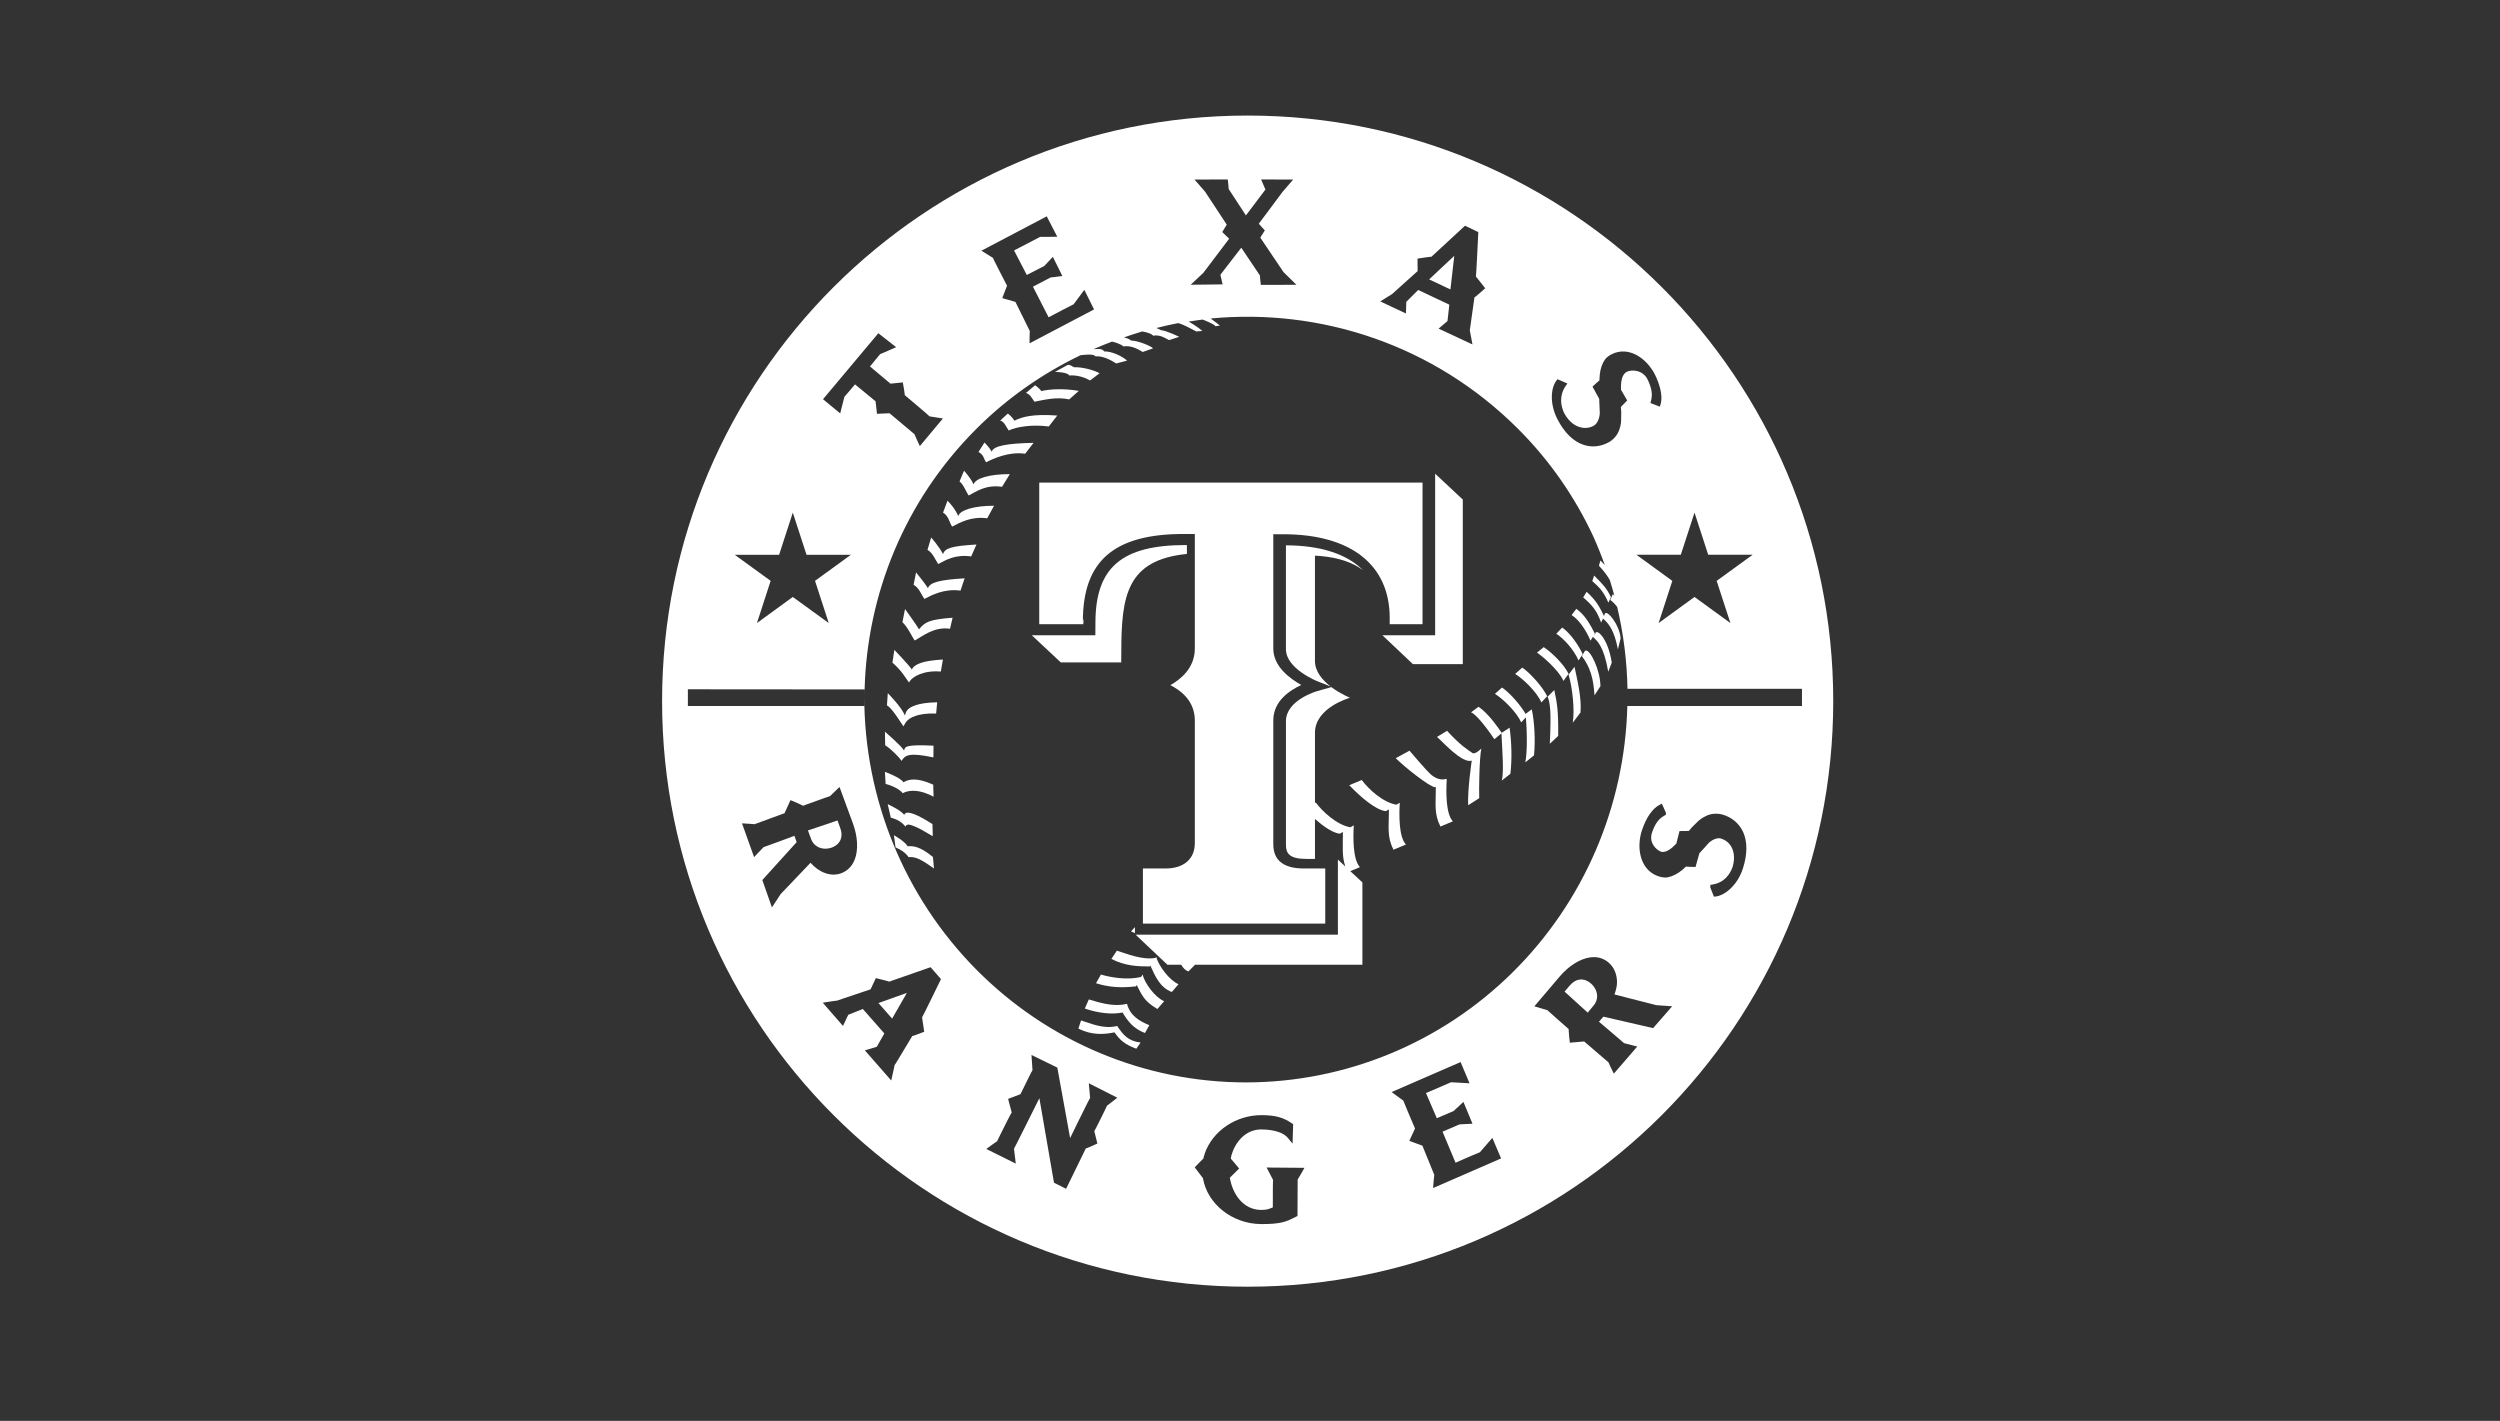 <svg width="139" height="79" viewBox="0 0 139 79" fill="none" xmlns="http://www.w3.org/2000/svg">
<rect x="0" y="0" width="139" height="79" fill="#333333" stroke="none"/>
<g clip-path="url(#clip0_1699_983)">
<path d="M80.859 14.222C80.565 14.498 79.629 15.374 79.459 15.534C79.662 15.629 80.449 16.002 80.644 16.093C80.668 15.873 80.812 14.623 80.858 14.222H80.859Z" fill="white"/>
<path d="M57.782 34.707H60.228L60.256 34.386L60.208 34.544C60.208 31.185 61.937 29.689 65.816 29.689H66.432V36.056C66.432 37.148 65.642 37.769 65.074 38.094C65.647 38.389 66.432 38.965 66.432 40.055V46.874C66.432 47.758 65.825 48.288 64.801 48.288H63.546V51.353H73.684V48.288H72.495C71.366 48.288 70.795 47.834 70.795 46.938V40.055C70.795 38.975 71.713 38.382 72.351 38.084C71.721 37.731 70.795 37.062 70.795 36.056V29.703L71.096 29.704H71.354C75.114 29.704 77.269 31.404 77.269 34.37C77.269 34.37 77.267 34.538 77.267 34.707H79.093V26.833H57.782V34.706L57.782 34.707Z" fill="white"/>
<path d="M88.451 54.678C88.301 54.549 88.14 54.476 87.977 54.461C87.922 54.456 87.867 54.458 87.812 54.466C87.624 54.491 87.442 54.604 87.277 54.797C87.277 54.797 87.073 55.033 86.989 55.133C87.115 55.248 88.14 56.179 88.277 56.303C88.386 56.171 88.606 55.906 88.606 55.905C88.733 55.757 88.8 55.579 88.8 55.392V55.377C88.794 55.123 88.669 54.865 88.451 54.677V54.678Z" fill="white"/>
<path d="M46.741 46.67C46.772 46.589 46.788 46.502 46.788 46.408C46.788 46.294 46.765 46.169 46.716 46.036C46.716 46.036 46.613 45.744 46.566 45.618C46.403 45.673 45.09 46.114 44.921 46.173C44.979 46.333 45.099 46.657 45.099 46.657C45.17 46.846 45.296 46.993 45.467 47.083C45.688 47.205 45.974 47.221 46.244 47.125C46.491 47.033 46.663 46.876 46.741 46.671L46.741 46.67Z" fill="white"/>
<path d="M49.602 56.634C49.706 56.451 50.231 55.539 50.423 55.205C50.059 55.335 49.054 55.694 48.841 55.769C48.984 55.932 49.465 56.479 49.602 56.634Z" fill="white"/>
<path d="M69.37 6.425C51.389 6.425 36.812 21.001 36.812 38.983C36.812 56.964 51.389 71.541 69.37 71.541C87.35 71.541 101.928 56.964 101.928 38.983C101.928 21.001 87.351 6.425 69.37 6.425ZM93.453 30.845L94.215 28.5L94.976 30.845H97.446L95.447 32.297L96.211 34.642L94.215 33.191L92.219 34.642L92.981 32.297L90.985 30.845H93.453ZM86.549 21.146L86.6 21.085L87.148 21.325L87.071 21.43C86.845 21.743 86.642 22.266 86.97 22.973C87.261 23.508 87.626 23.697 87.881 23.76C88.15 23.829 88.427 23.789 88.642 23.651C88.809 23.544 88.94 23.252 88.948 22.964C88.948 22.964 88.916 22.326 88.916 22.198V22.177C88.916 22.173 88.544 21.498 88.544 21.498L88.603 21.442C88.603 21.442 88.904 21.154 88.921 21.164C88.923 21.152 88.934 21.041 88.934 21.052L88.947 20.832C88.977 20.518 89.075 20.225 89.224 20.007C89.347 19.829 89.547 19.718 89.693 19.657C89.868 19.581 90.046 19.546 90.22 19.543C90.973 19.529 91.675 20.135 92.026 20.85C92.211 21.231 92.496 21.952 92.32 22.505L92.284 22.61L91.764 22.407L91.788 22.317C91.892 21.94 91.847 21.62 91.623 21.132C91.357 20.559 90.74 20.544 90.47 20.663C90.247 20.759 90.126 21.061 90.126 21.511C90.126 21.529 90.127 21.599 90.127 21.628C90.127 21.648 90.126 21.664 90.124 21.666C90.132 21.682 90.474 22.265 90.474 22.265C90.474 22.265 90.172 22.574 90.119 22.628C90.124 22.697 90.141 22.897 90.141 22.907L90.133 23.413C90.132 23.517 90.088 23.85 89.926 24.125C89.844 24.271 89.657 24.48 89.444 24.592C88.999 24.833 88.525 24.883 88.073 24.741C87.489 24.56 86.973 24.057 86.583 23.287C86.139 22.411 86.236 21.531 86.549 21.146ZM76.903 16.659C76.903 16.659 77.406 16.346 77.392 16.357C77.392 16.357 78.752 15.133 78.819 15.074C78.818 14.994 78.814 14.379 78.814 14.379L78.903 14.365C78.903 14.365 79.587 14.26 79.589 14.274C79.595 14.269 81.403 12.598 81.403 12.598L81.456 12.55L82.195 12.905L82.19 12.974C82.19 12.974 82.081 15.365 82.057 15.367C82.06 15.368 82.578 16.028 82.578 16.028L82.505 16.092C82.505 16.092 81.995 16.55 81.979 16.535C81.975 16.563 81.726 18.366 81.721 18.366C81.721 18.367 81.869 19.151 81.869 19.151L79.987 18.271C79.987 18.271 80.427 17.897 80.48 17.852C80.488 17.78 80.569 17.059 80.583 16.939C80.461 16.882 78.969 16.177 78.851 16.122C78.765 16.209 78.239 16.733 78.19 16.783C78.187 16.854 78.17 17.43 78.17 17.43L76.743 16.759L76.903 16.658V16.659ZM66.398 15.648C66.398 15.648 66.906 15.168 66.908 15.168C66.908 15.168 68.24 13.408 68.341 13.273C68.251 13.185 67.956 12.901 67.956 12.901C67.956 12.901 68.158 12.574 68.208 12.491C68.032 12.223 67.003 10.658 67.003 10.657L66.413 9.983L68.264 9.977L68.275 10.07C68.275 10.07 68.314 10.426 68.314 10.494C68.314 10.501 68.314 10.504 68.312 10.504C68.316 10.509 69.136 11.767 69.273 11.977C69.42 11.782 70.295 10.622 70.358 10.538C70.321 10.452 70.179 10.122 70.179 10.122L70.117 9.978L71.901 9.983L71.326 10.647C71.326 10.647 70.083 12.312 69.99 12.439C70.068 12.526 70.324 12.812 70.324 12.812C70.324 12.812 70.124 13.129 70.072 13.211C70.256 13.486 71.361 15.123 71.361 15.126L72.083 15.836L70.102 15.838L70.091 15.746C70.091 15.746 70.051 15.391 70.051 15.325C70.051 15.318 70.051 15.316 70.051 15.315C70.048 15.309 69.154 13.978 69.015 13.773C68.868 13.964 67.907 15.208 67.854 15.275C67.87 15.352 67.976 15.812 67.976 15.812L66.204 15.832L66.397 15.649L66.398 15.648ZM58.107 12.078L58.199 12.027L58.784 13.161L58.618 13.165C58.618 13.165 57.835 13.18 57.834 13.17C57.832 13.171 56.544 13.84 56.382 13.925C56.461 14.077 57.01 15.137 57.09 15.288C57.309 15.176 58.058 14.785 58.061 14.789C58.062 14.788 58.539 14.281 58.539 14.281L59.068 15.347L58.924 15.365C58.924 15.365 58.413 15.433 58.413 15.427C58.411 15.428 57.584 15.861 57.432 15.94C57.512 16.097 58.219 17.48 58.302 17.642C58.543 17.515 59.686 16.91 59.692 16.919C59.692 16.916 60.288 16.116 60.288 16.116L60.83 17.204L57.243 19.089V18.916C57.243 18.916 57.248 18.409 57.258 18.408C57.255 18.402 56.497 16.864 56.457 16.785C56.382 16.763 55.726 16.575 55.726 16.575C55.726 16.575 55.962 15.96 55.991 15.885C55.886 15.68 55.204 14.363 55.204 14.335L54.566 13.939L58.107 12.078ZM48.772 18.603L48.835 18.526L49.826 19.302L49.669 19.372C49.669 19.372 48.939 19.698 48.934 19.691C48.933 19.694 48.473 20.247 48.371 20.375C48.503 20.487 49.45 21.282 49.511 21.332C49.584 21.326 50.197 21.261 50.197 21.261L50.213 21.357C50.213 21.357 50.304 21.864 50.304 21.954C50.304 21.962 50.304 21.966 50.302 21.966C50.323 21.986 51.685 23.131 51.685 23.151C51.688 23.152 52.427 23.266 52.427 23.266L51.142 24.804L51.072 24.654C51.072 24.654 50.844 24.162 50.844 24.141C50.844 24.141 49.518 23.026 49.46 22.977C49.389 22.981 48.761 23.008 48.761 23.008C48.761 23.008 48.69 22.385 48.681 22.311C48.625 22.266 47.674 21.483 47.539 21.372C47.39 21.549 46.953 22.068 46.947 22.064C46.946 22.066 46.715 22.984 46.715 22.984L45.76 22.197L48.772 18.603V18.603ZM43.319 30.846L44.08 28.5L44.843 30.846H47.309L45.315 32.295L46.079 34.642L44.08 33.191L42.086 34.642L42.848 32.295L40.852 30.846H43.319ZM45.066 47.969C44.955 48.087 43.438 49.676 43.406 49.71C43.393 49.728 42.919 50.451 42.919 50.451L42.385 48.93C42.385 48.93 44.216 46.91 44.293 46.824C44.267 46.746 44.184 46.513 44.17 46.472C43.8 46.609 42.462 47.107 42.455 47.101C42.453 47.103 41.927 47.655 41.927 47.655L41.255 45.778L41.412 45.788C41.412 45.788 41.952 45.819 41.955 45.825C41.958 45.824 43.546 45.243 43.62 45.215C43.653 45.141 43.95 44.487 43.95 44.487L44.043 44.525C44.043 44.525 44.642 44.777 44.642 44.801C44.65 44.797 45.645 44.44 45.645 44.44C45.645 44.44 46.139 44.261 46.147 44.266C46.149 44.264 46.562 43.866 46.562 43.866L46.677 43.755L47.425 45.79C47.69 46.513 47.728 47.257 47.526 47.782C47.378 48.162 47.123 48.422 46.752 48.56C46.195 48.759 45.537 48.512 45.066 47.97V47.969ZM52.288 54.5C52.288 54.5 51.284 56.568 51.267 56.565C51.268 56.568 51.386 57.366 51.386 57.366L51.308 57.395C51.308 57.395 50.728 57.622 50.722 57.604C50.717 57.612 50.122 58.601 50.122 58.601C50.122 58.601 49.745 59.232 49.742 59.217C49.741 59.22 49.553 60.077 49.553 60.077L48.087 58.401C48.087 58.401 48.678 58.221 48.749 58.2C48.779 58.145 49.114 57.558 49.17 57.46C49.09 57.367 48.056 56.194 47.974 56.1C47.87 56.141 47.226 56.398 47.163 56.423C47.133 56.488 46.87 57.043 46.87 57.043L45.746 55.751C45.746 55.751 46.007 55.708 46.008 55.708C46.339 55.658 46.492 55.636 46.575 55.632C46.573 55.63 46.561 55.626 46.561 55.626C46.561 55.626 48.319 55.035 48.403 55.007C48.436 54.939 48.697 54.384 48.697 54.384L48.781 54.404C48.781 54.404 49.438 54.565 49.439 54.579C49.447 54.577 51.647 53.809 51.647 53.809L51.742 53.777L52.318 54.438L52.288 54.5L52.288 54.5ZM61.995 61.134C61.995 61.134 61.567 61.471 61.556 61.469C61.554 61.473 61.281 62.033 61.281 62.033C61.281 62.033 60.866 62.884 60.842 62.884C60.844 62.892 61.014 63.58 61.014 63.58L60.935 63.616C60.935 63.616 60.382 63.873 60.371 63.853C60.367 63.865 59.275 66.097 59.275 66.097L58.602 65.758C58.602 65.758 57.884 61.608 57.789 61.059C57.417 61.804 56.392 63.867 56.378 63.867C56.38 63.869 56.477 64.696 56.477 64.696L54.839 63.883L54.976 63.782C54.976 63.782 55.426 63.452 55.433 63.461C55.436 63.455 55.727 62.867 55.727 62.867C55.727 62.867 56.228 61.854 56.252 61.858C56.249 61.852 56.05 61.098 56.05 61.098C56.05 61.098 56.668 60.862 56.739 60.836C56.772 60.768 57.014 60.276 57.014 60.276C57.014 60.276 57.397 59.491 57.407 59.505C57.407 59.501 57.362 58.832 57.362 58.832L57.35 58.655L58.787 59.358C58.787 59.358 59.403 62.745 59.499 63.277C59.645 62.981 59.858 62.542 59.858 62.542C59.858 62.542 60.598 61.035 60.61 61.043C60.61 61.042 60.538 60.23 60.538 60.23L62.123 61.033L61.995 61.134ZM72.441 65.083C72.441 65.083 72.165 65.574 72.15 65.574C72.15 65.583 72.141 67.609 72.141 67.609L71.92 67.719C71.54 67.908 71.216 68.069 70.103 68.058C68.52 68.044 67.129 66.95 66.883 65.506L66.427 64.906L66.487 64.842C66.487 64.842 66.899 64.413 66.903 64.424C66.906 64.418 66.975 64.159 66.977 64.153C67.416 62.873 68.729 61.988 70.17 62.002C70.92 62.01 71.341 62.125 71.83 62.457L71.899 62.503L71.866 63.587L71.689 63.37C71.689 63.37 71.604 63.264 71.605 63.265C71.364 62.978 70.855 62.811 70.174 62.797C69.226 62.774 68.668 63.535 68.464 64.243C68.464 64.243 68.438 64.397 68.433 64.418C68.489 64.485 68.897 64.968 68.897 64.968L68.83 65.035C68.83 65.035 68.389 65.474 68.38 65.481C68.52 66.365 69.109 67.264 70.111 67.271C70.518 67.275 70.653 67.167 70.768 67.133L70.771 66.125C70.771 66.125 70.773 65.609 70.785 65.609C70.781 65.602 70.424 64.915 70.424 64.915L72.527 64.931L72.441 65.083ZM79.68 66.057L79.694 65.885C79.694 65.885 79.738 65.324 79.747 65.323C79.745 65.318 79.115 63.776 79.085 63.699C79.01 63.672 78.357 63.431 78.357 63.431C78.357 63.431 78.643 62.819 78.676 62.746C78.623 62.622 78.023 61.221 78.023 61.194L77.373 60.718L81.07 59.112L81.209 59.051V59.05L81.706 60.231C81.706 60.231 80.737 60.178 80.681 60.173C80.636 60.194 79.428 60.713 79.284 60.774C79.352 60.933 79.819 62.016 79.887 62.173C79.891 62.172 79.903 62.167 79.903 62.167C79.903 62.167 80.816 61.772 80.817 61.776L81.367 61.266L81.87 62.479L81.724 62.486C81.724 62.486 81.152 62.518 81.15 62.515C81.148 62.515 80.36 62.854 80.206 62.922C80.275 63.089 80.886 64.549 80.928 64.648C81.061 64.589 81.402 64.439 81.402 64.439C81.402 64.439 82.277 64.056 82.281 64.066C82.285 64.062 82.974 63.267 82.974 63.267L83.461 64.409L79.678 66.057H79.68ZM91.913 57.163C91.913 57.163 89.264 56.553 89.149 56.526C89.1 56.581 88.953 56.748 88.902 56.808C89.204 57.062 90.297 57.991 90.297 57.999L91.031 58.188L89.73 59.695L89.661 59.556C89.661 59.556 89.429 59.083 89.429 59.064C89.429 59.064 88.145 57.961 88.079 57.905C88.003 57.913 87.284 57.975 87.284 57.975L87.272 57.875C87.272 57.875 87.216 57.388 87.216 57.253C87.216 57.23 87.218 57.218 87.221 57.218C87.209 57.206 86.034 56.181 86.034 56.166C86.031 56.166 85.31 55.952 85.31 55.952L86.713 54.301C87.209 53.713 87.838 53.315 88.394 53.234C88.495 53.219 88.593 53.214 88.687 53.218C88.97 53.232 89.224 53.335 89.449 53.528C89.749 53.788 89.906 54.182 89.906 54.62C89.906 54.836 89.845 55.065 89.764 55.292C89.936 55.336 92.079 55.884 92.095 55.888C92.107 55.889 92.972 55.949 92.972 55.949L91.913 57.164V57.163ZM96.909 48.273C96.589 49.287 95.834 49.801 95.402 49.844L95.294 49.854L95.088 49.33L95.1 49.199L95.228 49.178C95.594 49.119 96.082 48.899 96.332 48.204C96.452 47.791 96.434 47.415 96.28 47.115C96.158 46.878 95.952 46.699 95.655 46.614C95.478 46.572 95.203 46.681 95.007 46.866C95.007 46.866 94.495 47.443 94.486 47.441C94.486 47.443 94.272 48.203 94.272 48.203H94.193C94.193 48.203 93.757 48.195 93.751 48.177C93.745 48.183 93.677 48.238 93.681 48.233C93.681 48.233 93.523 48.378 93.52 48.38C93.276 48.581 92.997 48.725 92.73 48.778C92.511 48.822 92.284 48.751 92.133 48.693C91.166 48.312 90.979 47.105 91.293 46.161C91.527 45.459 91.872 44.96 92.264 44.754L92.4 44.684L92.626 45.193L92.621 45.303L92.54 45.348C92.22 45.528 92.035 45.778 91.861 46.266C91.647 46.854 92.09 47.253 92.349 47.354C92.472 47.391 92.739 47.39 93.14 46.965C93.14 46.965 93.196 46.905 93.204 46.905C93.212 46.876 93.38 46.207 93.38 46.207C93.38 46.207 93.827 46.201 93.9 46.2C93.942 46.149 94.057 46.01 94.066 46.002C94.066 46.002 94.42 45.652 94.424 45.65C94.533 45.549 94.794 45.36 95.088 45.279H95.089C95.265 45.234 95.545 45.219 95.778 45.291C96.305 45.446 96.71 45.796 96.924 46.275C97.161 46.81 97.157 47.503 96.909 48.274V48.273ZM90.48 39.253C90.342 44.848 88.048 50.167 84.087 54.077C80.127 57.986 74.813 60.177 69.278 60.182C63.648 60.181 58.249 57.92 54.269 53.894C50.288 49.868 48.052 44.408 48.052 38.715V39.252H38.246V38.324L48.052 38.332V38.715C48.052 38.587 48.054 38.46 48.056 38.332H48.072C48.212 33.075 50.271 27.86 54.284 23.846C56.017 22.111 57.983 20.761 60.072 19.752C60.04 19.755 60.016 19.756 60.002 19.756L60.004 19.755C60.018 19.755 60.042 19.753 60.072 19.75C60.281 19.728 60.83 19.656 60.9 19.814C61.325 19.772 61.784 20.032 62.061 20.208L62.668 20.051C62.34 19.755 61.742 19.523 61.398 19.541C61.331 19.44 61.229 19.41 61.12 19.404C61.011 19.398 60.894 19.417 60.797 19.413C61.138 19.265 61.481 19.123 61.828 18.993C61.819 18.991 61.804 18.987 61.799 18.987C61.8 18.987 61.8 18.987 61.801 18.986C61.807 18.987 61.82 18.991 61.828 18.993C61.933 19.017 62.286 19.105 62.466 19.261C62.862 19.194 63.252 19.39 63.536 19.57L64.107 19.369C64.044 19.264 63.306 18.943 62.893 18.935C62.756 18.827 62.613 18.79 62.485 18.762C62.823 18.648 63.16 18.528 63.503 18.43C63.499 18.43 63.493 18.428 63.489 18.428C63.49 18.428 63.49 18.428 63.491 18.428C63.495 18.428 63.5 18.429 63.503 18.429C63.67 18.457 63.995 18.525 64.117 18.664C64.496 18.597 64.758 18.787 64.998 18.91L65.565 18.729C65.565 18.729 64.829 18.367 64.56 18.361C64.446 18.306 64.373 18.262 64.289 18.238C64.692 18.139 65.096 18.039 65.503 17.965C65.5 17.963 65.497 17.961 65.493 17.961C65.494 17.961 65.495 17.961 65.496 17.961C65.499 17.961 65.501 17.963 65.504 17.964C65.849 18.057 66.171 18.26 66.519 18.43L66.854 18.4C66.854 18.4 66.542 18.133 66.091 17.88C66.348 17.842 66.606 17.799 66.865 17.768C66.858 17.766 66.845 17.761 66.84 17.759C66.84 17.759 66.841 17.759 66.841 17.759C66.847 17.761 66.858 17.765 66.865 17.767C67.029 17.83 67.513 18.023 67.582 18.139L67.828 18.102C67.828 18.102 67.529 17.86 67.313 17.708C73.421 17.125 79.731 19.169 84.407 23.847C86.185 25.623 87.564 27.642 88.572 29.792C88.813 30.325 89.031 30.868 89.228 31.419C89.164 31.346 89.087 31.264 88.985 31.163L88.9 31.453C89.113 31.685 89.319 31.929 89.504 32.243C89.595 32.534 89.68 32.828 89.76 33.124L89.675 33.029L89.531 33.356C89.659 33.447 89.786 33.574 89.916 33.748C90.264 35.227 90.459 36.751 90.488 38.296H100.19V39.252H90.478L90.48 39.253Z" fill="white"/>
<path d="M81.868 41.867C81.627 41.699 81.215 41.465 80.456 40.633L79.895 40.974C80.149 41.165 81.294 42.488 81.829 42.288C81.829 42.288 81.587 43.924 81.63 44.771L82.245 44.377C82.225 43.932 82.254 42.055 82.365 41.618C82.388 41.593 82.02 41.973 81.868 41.867Z" fill="white"/>
<path d="M78.558 36.926H81.331V27.775L79.794 26.338V35.32H76.861L78.558 36.926Z" fill="white"/>
<path d="M87.765 36.721L88 36.368C87.752 35.864 87.336 35.225 86.856 34.892L86.529 35.239C86.922 35.48 87.516 36.126 87.765 36.721Z" fill="white"/>
<path d="M89.424 33.508L89.57 33.205C89.32 32.697 89.189 32.561 88.634 32L88.53 32.31C88.918 32.643 89.179 32.919 89.424 33.509V33.508Z" fill="white"/>
<path d="M77.827 44.632L77.644 44.741C76.894 44.621 76.089 43.877 75.714 43.368L75.018 43.657C75.649 44.315 76.485 45.036 77.051 45.101L77.221 45.003C77.23 45.992 77.102 46.493 77.475 47.245L78.171 46.955C77.77 46.539 77.787 45.299 77.827 44.633V44.632Z" fill="white"/>
<path d="M83.493 40.744C82.917 39.899 82.533 39.521 82.2 39.294V39.299L81.789 39.606C81.962 39.655 82.426 40.119 83.086 41.1L83.48 40.775C83.534 41.864 83.621 42.896 83.502 43.394L83.977 43.024C84.073 42.228 84.048 41.303 83.934 40.458L83.493 40.744Z" fill="white"/>
<path d="M75.613 48.212C75.213 47.792 75.23 46.557 75.271 45.888L75.085 45.998C74.339 45.874 73.532 45.129 73.159 44.623L73.112 44.643V40.741C73.112 39.335 75.061 38.795 75.061 38.795C75.061 38.795 74.531 38.585 74.024 38.204L73.233 38.427C73.216 38.431 71.499 38.929 71.499 40.095V46.978C71.499 47.444 71.69 47.755 72.627 47.755H73.112C73.112 47.711 73.116 47.665 73.112 47.618V45.535C73.598 45.962 74.108 46.312 74.496 46.355L74.665 46.256C74.671 47.094 74.6 47.591 74.8 48.177L74.387 47.792V51.967H63.139L64.906 53.638H65.671C65.785 53.822 65.916 53.965 66.078 54.011L66.444 53.638H75.749V49.061L75.076 48.436L75.613 48.212H75.613Z" fill="white"/>
<path d="M80.438 43.344L80.414 43.302C80.167 43.389 79.854 43.314 79.573 43.075C79.294 42.836 78.368 41.737 78.368 41.737L77.604 42.154C78.046 42.611 79.496 43.762 79.792 43.771L79.833 43.74C79.838 44.709 79.716 45.212 80.087 45.956L80.78 45.666C80.381 45.251 80.399 44.012 80.438 43.344Z" fill="white"/>
<path d="M88.696 35.23L88.605 35.343L88.674 35.23C88.424 34.728 88.121 34.184 87.642 33.852L87.382 34.198C87.775 34.441 88.183 35.028 88.433 35.622L88.561 35.412C88.777 35.599 89.165 35.883 89.418 37.349L89.614 36.839C89.399 35.444 88.748 34.918 88.696 35.23Z" fill="white"/>
<path d="M88.168 36.169C88.15 36.171 88.134 36.179 88.119 36.193L87.952 36.482C88.42 37.081 88.6 37.756 88.654 38.66L88.985 38.152C88.975 37.267 88.429 36.13 88.168 36.168V36.169Z" fill="white"/>
<path d="M89.227 34.13L89.184 34.251C88.937 33.755 88.775 33.414 88.217 32.904L88.026 33.213C88.549 33.679 88.779 33.937 89.022 34.618L89.144 34.358L89.13 34.398C89.423 34.641 89.755 35.029 89.955 36.1L90.107 35.492C90.048 34.72 89.33 33.864 89.227 34.13Z" fill="white"/>
<path d="M87.211 37.508C87.428 38.234 87.563 39.468 87.445 40.182L87.875 39.616C87.947 38.806 87.694 37.798 87.544 37.075L87.211 37.508Z" fill="white"/>
<path d="M64.288 53.197L64.247 53.257C63.505 53.398 62.627 53.014 62.097 52.858L61.793 53.315C62.537 53.706 63.264 53.735 63.919 53.735L63.957 53.68C64.229 54.282 64.493 54.906 65.152 55.155L65.526 54.721C65.042 54.526 64.405 53.696 64.287 53.197L64.288 53.197Z" fill="white"/>
<path d="M84.638 37.118L84.242 37.47C84.637 37.706 85.454 38.463 85.699 39.056L86.024 38.711C85.775 38.209 85.119 37.449 84.638 37.118Z" fill="white"/>
<path d="M86.047 38.735C86.17 39.053 86.265 39.439 86.169 41.354L86.636 40.918C86.65 39.482 86.572 39.09 86.418 38.367L86.047 38.735L86.047 38.735Z" fill="white"/>
<path d="M85.833 35.98L85.457 36.284C85.731 36.465 86.68 37.264 86.926 37.859L87.213 37.463C86.964 36.958 86.331 36.317 85.833 35.98V35.98Z" fill="white"/>
<path d="M84.822 39.691C84.537 39.196 83.956 38.533 83.514 38.227L83.117 38.579C83.514 38.816 84.329 39.574 84.575 40.166L84.838 39.885C84.917 40.831 84.912 41.893 84.804 42.389L85.292 41.998C85.372 41.146 85.319 40.16 85.167 39.439L84.822 39.691Z" fill="white"/>
<path d="M54.13 26.934C53.985 26.587 53.6 26.172 53.6 26.172L53.35 26.767C53.571 26.933 53.708 27.342 53.861 27.55C54.271 27.337 54.801 26.934 55.714 27.066L56.146 26.361C54.983 26.361 54.234 26.598 54.129 26.934H54.13Z" fill="white"/>
<path d="M55.141 25.11C54.997 24.859 54.737 24.603 54.737 24.603L54.404 25.129C54.709 25.296 54.68 25.494 54.827 25.702C55.241 25.495 56.083 25.1 56.999 25.227L57.468 24.622C56.035 24.653 55.245 24.778 55.141 25.11V25.11Z" fill="white"/>
<path d="M53.277 28.694C53.093 28.235 52.68 27.84 52.68 27.84L52.433 28.502C52.741 28.669 52.791 29.077 52.94 29.279C53.35 29.075 53.968 28.694 54.89 28.817L55.269 28.119C54.151 28.119 53.376 28.36 53.277 28.694Z" fill="white"/>
<path d="M51.595 32.703C51.446 32.454 50.933 31.827 50.933 31.827L50.796 32.514C51.105 32.684 51.243 33.091 51.395 33.3C51.804 33.092 52.489 32.715 53.404 32.838L53.633 32.155C52.289 32.236 51.701 32.368 51.595 32.704V32.703Z" fill="white"/>
<path d="M52.433 30.808C52.224 30.397 51.772 29.886 51.772 29.886L51.568 30.572C51.872 30.744 52.016 31.151 52.163 31.361C52.576 31.151 53.081 30.811 53.998 30.937L54.291 30.275C52.899 30.36 52.536 30.478 52.433 30.808H52.433Z" fill="white"/>
<path d="M73.388 30.912C74.46 31.004 75.233 31.288 75.783 31.703C74.893 30.813 73.456 30.326 71.498 30.32V36.097C71.498 37.182 73.241 37.877 73.26 37.884L73.977 38.165C73.53 37.817 73.111 37.341 73.111 36.742V30.895L73.388 30.911V30.912Z" fill="white"/>
<path d="M63.529 54.185L63.448 54.314C62.678 54.512 61.743 54.341 61.211 54.185L60.938 54.668C61.682 54.898 62.329 54.935 63.157 54.842L63.199 54.766C63.499 55.317 63.576 55.645 64.351 56.101L64.727 55.667C64.239 55.47 63.646 54.684 63.529 54.184V54.185Z" fill="white"/>
<path d="M62.66 55.811C61.886 56.007 61.072 55.723 60.538 55.568L60.316 56.075C61.122 56.352 61.87 56.409 62.415 56.295C62.693 56.754 62.995 57.187 63.66 57.435L63.903 57.001C63.354 56.775 62.84 56.484 62.66 55.811Z" fill="white"/>
<path d="M63.103 51.549L62.884 51.784C62.951 51.816 63.027 51.851 63.103 51.884V51.549Z" fill="white"/>
<path d="M62.116 57.043C61.347 57.239 60.635 56.894 60.106 56.737L59.959 57.188C60.705 57.574 61.422 57.515 61.966 57.398C62.266 57.824 62.517 58.062 63.179 58.309L63.417 57.966C62.711 57.881 62.435 57.52 62.115 57.043H62.116Z" fill="white"/>
<path d="M62.344 36.266C62.344 33.117 62.651 31.131 65.992 30.799V30.304H65.946C62.369 30.304 60.91 31.544 60.906 34.619L60.902 35.32H57.368L58.979 36.83H62.34L62.343 36.266L62.344 36.266Z" fill="white"/>
<path d="M56.086 23.936C56.495 23.733 57.4 23.587 58.312 23.712L58.784 23.104C57.4 23.005 56.83 23.18 56.4 23.39C56.251 23.14 56.034 22.994 56.034 22.994L55.613 23.382C55.856 23.456 55.933 23.733 56.085 23.936H56.086Z" fill="white"/>
<path d="M50.188 44.1C50.598 43.89 51.181 43.909 51.906 44.296L51.887 43.627C51.008 43.233 50.554 43.303 50.232 43.495C50.084 43.237 49.201 42.914 49.201 42.914L49.241 43.588C49.598 43.672 50.036 43.893 50.188 44.099L50.188 44.1Z" fill="white"/>
<path d="M50.128 42.307C50.317 41.989 50.532 41.824 51.897 42.112L51.904 41.46C50.295 41.382 50.318 41.528 50.267 41.733C50.129 41.477 49.202 40.684 49.202 40.684L49.216 41.437C49.518 41.618 49.989 42.094 50.128 42.307V42.307Z" fill="white"/>
<path d="M57.514 22.336C58.009 22.243 58.737 22.047 59.448 22.207L59.982 21.733C59.179 21.591 58.329 21.631 57.897 21.745C57.793 21.584 57.55 21.419 57.55 21.419L57.042 21.849C57.284 21.925 57.366 22.128 57.514 22.336H57.514Z" fill="white"/>
<path d="M59.448 20.876C59.87 20.84 60.337 20.987 60.606 21.156L61.137 20.752C60.72 20.527 60.069 20.402 59.729 20.419C59.558 20.36 59.583 20.305 59.386 20.28L58.655 20.676C58.749 20.682 59.367 20.694 59.448 20.876Z" fill="white"/>
<path d="M50.699 37.226C50.539 36.977 49.726 36.133 49.726 36.133L49.62 36.843C50.16 37.307 50.384 37.753 50.541 37.947C50.719 37.593 51.391 37.262 52.311 37.338L52.425 36.67C51.335 36.733 50.843 36.913 50.699 37.226H50.699Z" fill="white"/>
<path d="M51.097 34.99C50.952 34.738 50.319 33.862 50.319 33.862L50.175 34.594C50.479 34.876 50.707 35.401 50.855 35.612C51.267 35.403 51.912 34.828 52.821 34.958L52.964 34.345C51.634 34.446 51.422 34.594 51.097 34.99V34.99Z" fill="white"/>
<path d="M50.34 45.962C50.419 45.752 50.674 45.868 51.008 46.017C51.302 46.153 51.522 46.309 51.862 46.495L51.845 45.82C51.102 45.344 50.377 44.98 50.272 45.312C50.128 45.061 49.356 44.712 49.356 44.712L49.529 45.461C49.929 45.564 50.19 45.753 50.34 45.962H50.34Z" fill="white"/>
<path d="M50.466 39.462C50.373 39.544 50.337 39.699 50.312 39.786C50.132 39.309 49.361 38.541 49.361 38.541L49.315 39.223C49.584 39.344 50.082 40.179 50.231 40.383C50.266 40.345 50.31 40.22 50.402 40.108C50.566 39.912 51.036 39.632 52.049 39.674L52.107 39.048C50.939 39.062 50.566 39.347 50.467 39.462H50.466Z" fill="white"/>
<path d="M50.457 47.046C50.308 46.773 49.7 46.437 49.7 46.437L49.793 47.116C50.117 47.249 50.365 47.432 50.517 47.659C50.867 47.615 51.177 47.751 51.929 48.289L51.873 47.651C51.105 47.009 50.731 47.046 50.457 47.046V47.046Z" fill="white"/>
</g>
<defs>
<clipPath id="clip0_1699_983">
<rect width="65.115" height="65.116" fill="white" transform="translate(36.812 6.425)"/>
</clipPath>
</defs>
</svg>
